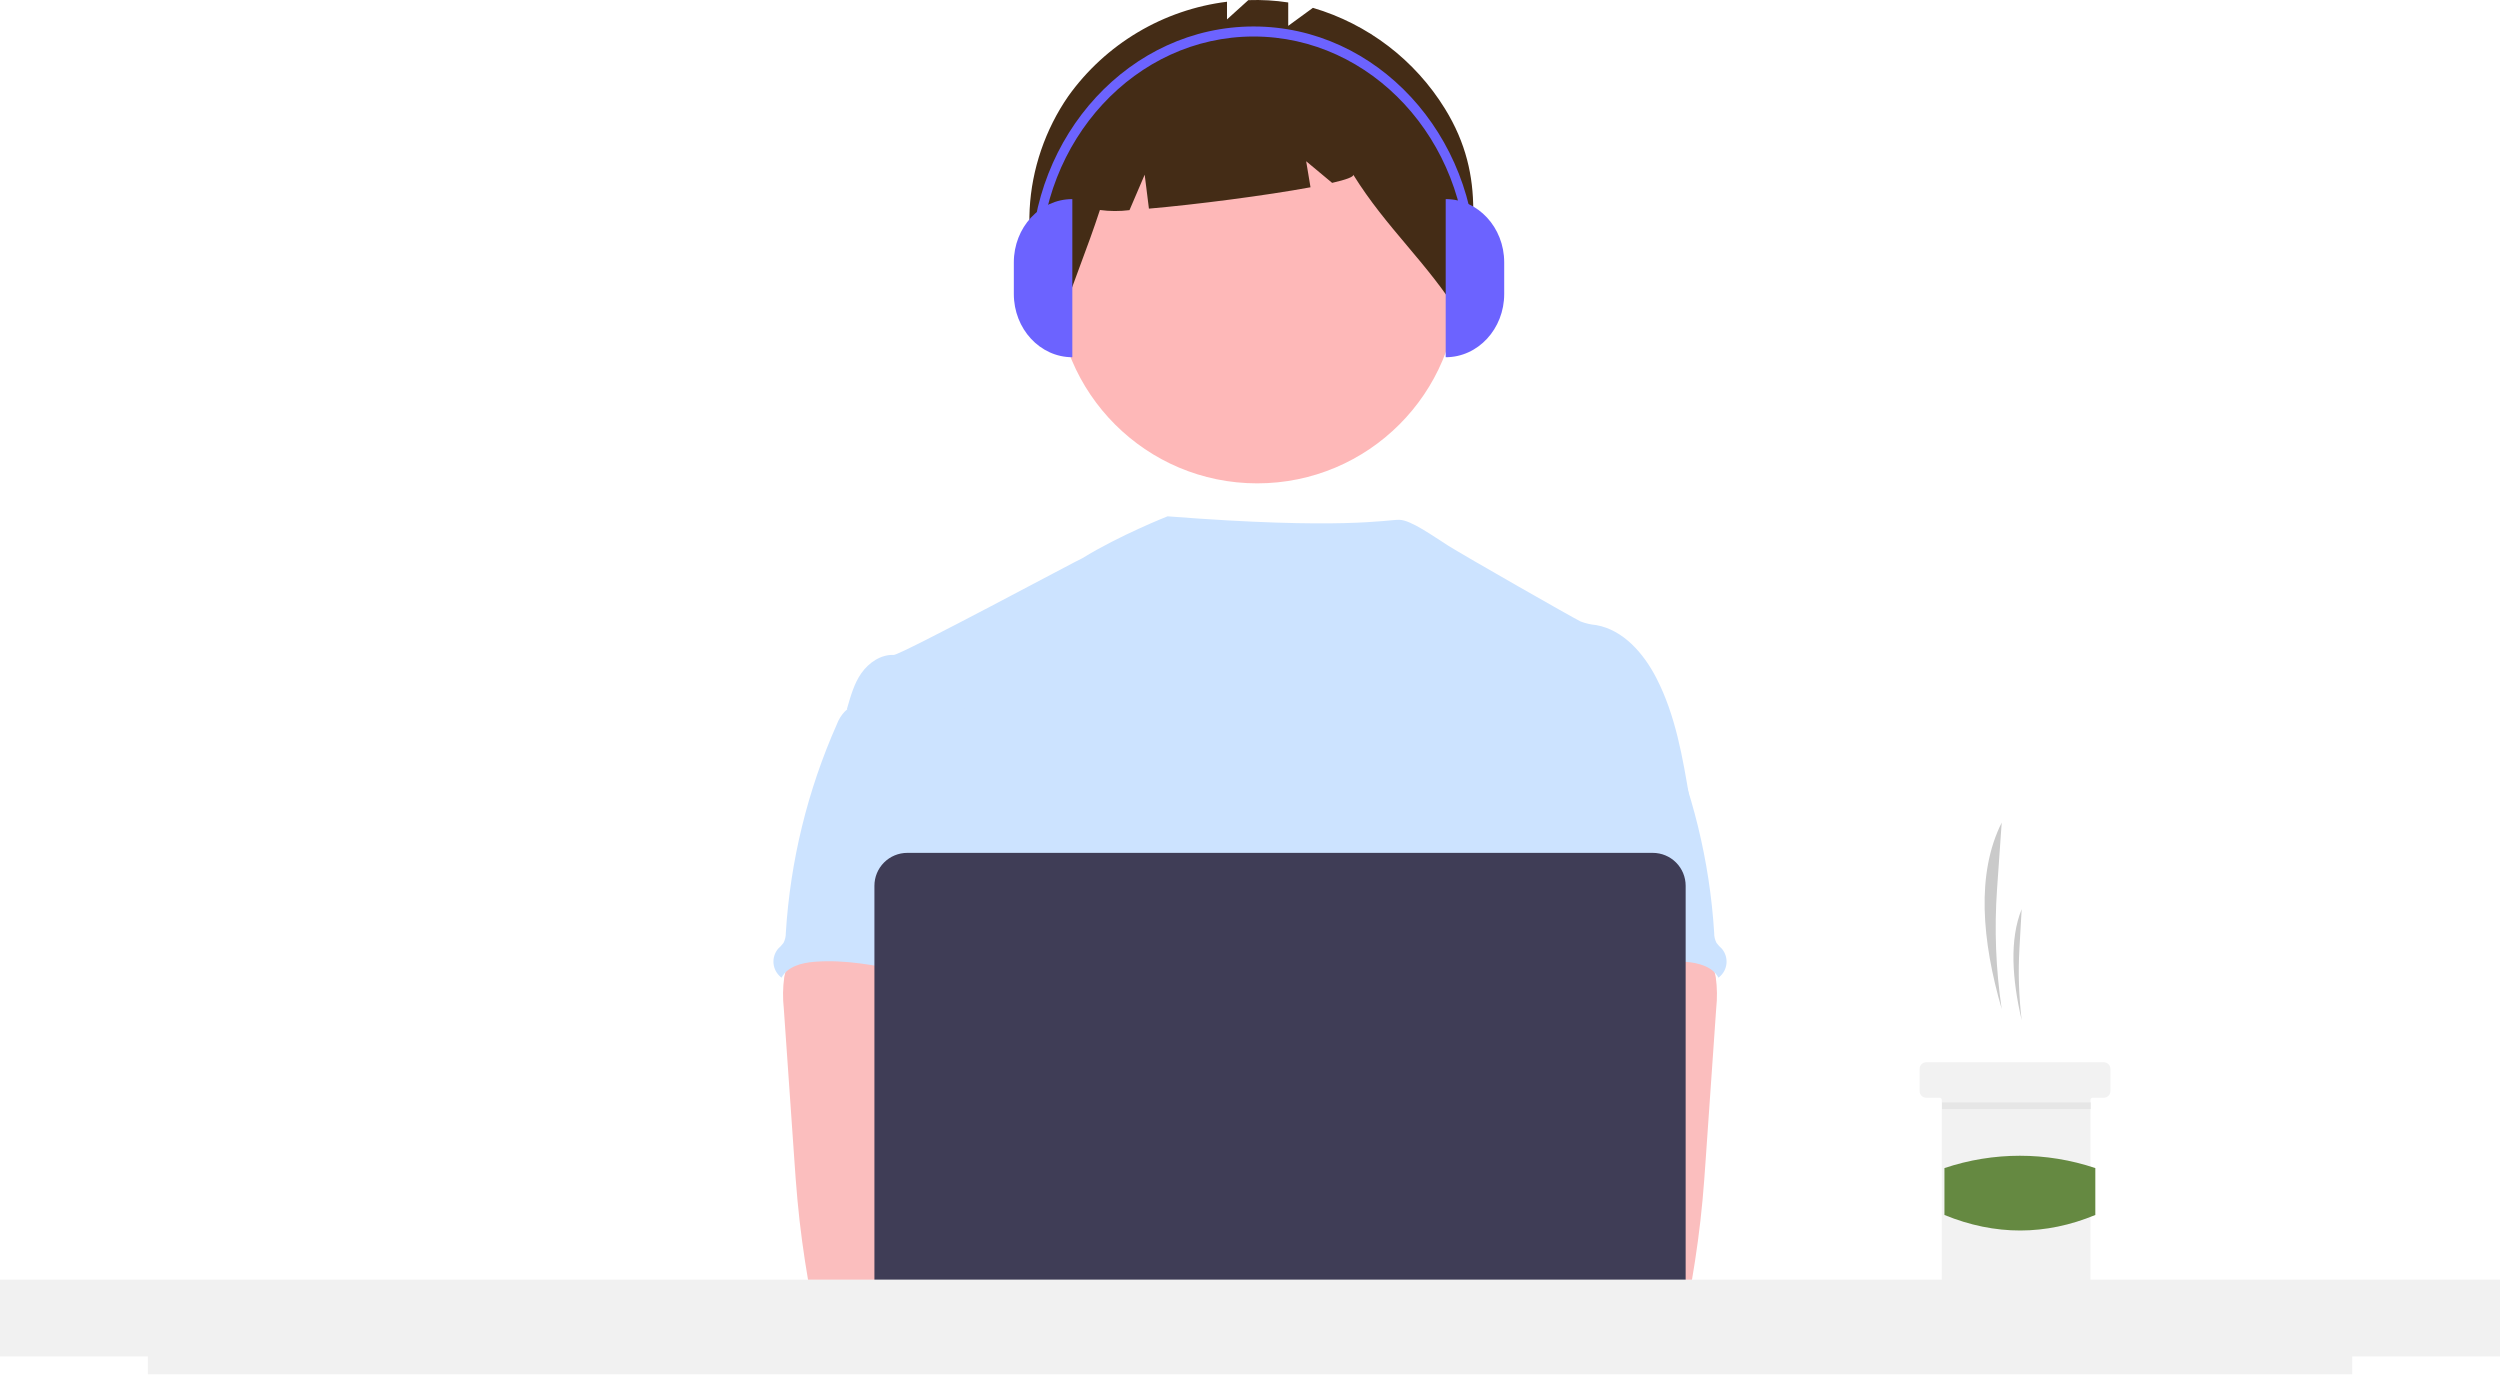 <svg width="504" height="278" viewBox="0 0 504 278" fill="none" xmlns="http://www.w3.org/2000/svg">
<path d="M403.544 203.414C402.354 195.404 402.04 187.288 402.607 179.21L403.544 165.84C398.381 176.113 399.548 189.633 403.544 203.414V203.414Z" fill="#CACACA"/>
<path d="M407.569 205.65C406.996 200.87 406.845 196.049 407.118 191.243L407.569 183.285C405.085 189.4 405.646 197.448 407.569 205.65Z" fill="#CACACA"/>
<path d="M425.463 215.492V219.965C425.461 220.32 425.319 220.661 425.068 220.912C424.817 221.163 424.477 221.305 424.121 221.307H421.885C421.826 221.307 421.768 221.318 421.713 221.341C421.659 221.363 421.61 221.396 421.568 221.438C421.526 221.479 421.493 221.529 421.471 221.583C421.449 221.637 421.437 221.696 421.437 221.754V258.433C421.436 258.789 421.294 259.129 421.042 259.38C420.791 259.631 420.451 259.773 420.096 259.775H392.81C392.454 259.775 392.113 259.633 391.861 259.382C391.61 259.13 391.468 258.789 391.468 258.433V221.754C391.468 221.636 391.421 221.522 391.337 221.438C391.253 221.355 391.139 221.307 391.021 221.307H388.337C387.981 221.307 387.64 221.165 387.388 220.914C387.137 220.662 386.995 220.321 386.995 219.965V215.492C386.995 215.316 387.029 215.141 387.097 214.978C387.164 214.815 387.263 214.667 387.388 214.543C387.512 214.418 387.66 214.319 387.823 214.252C387.986 214.184 388.161 214.15 388.337 214.15H424.121C424.477 214.151 424.818 214.293 425.069 214.544C425.32 214.796 425.462 215.137 425.463 215.492Z" fill="#F2F2F2"/>
<path d="M421.478 222.246H391.508V223.588H421.478V222.246Z" fill="#E6E6E6"/>
<path d="M422.417 244.94C412.388 249.09 402.25 249.135 392 244.94V235.486C401.868 232.171 412.549 232.171 422.417 235.486V244.94Z" fill="#658941"/>
<path d="M253.456 97.445C275.843 97.445 293.991 79.296 293.991 56.909C293.991 34.522 275.843 16.374 253.456 16.374C231.068 16.374 212.92 34.522 212.92 56.909C212.92 79.296 231.068 97.445 253.456 97.445Z" fill="#FEB8B8"/>
<path d="M291.316 21.939C285.256 12.098 275.769 4.846 264.683 1.58L259.707 5.211V0.496C257.044 0.089 254.349 -0.068 251.658 0.027L247.364 3.912V0.35C241.007 1.14 234.883 3.238 229.378 6.513C223.873 9.788 219.106 14.167 215.377 19.376C206.054 32.818 204.48 51.517 213.65 65.066C216.167 57.33 219.223 50.071 221.741 42.335C223.719 42.605 225.725 42.614 227.706 42.364L230.768 35.217L231.624 42.061C241.117 41.235 255.198 39.419 264.197 37.755L263.322 32.504L268.558 36.867C271.315 36.233 272.952 35.657 272.817 35.217C279.51 46.007 287.701 52.899 294.394 63.689C296.936 48.474 299.862 35.823 291.316 21.939Z" fill="#442C16"/>
<path d="M340.636 161.147C339.242 152.761 337.804 144.215 333.907 136.66C331.345 131.712 327.279 126.997 321.798 126.018C320.718 125.922 319.657 125.676 318.645 125.288C317.039 124.515 295.456 112.194 292.026 110.048C289.08 108.206 284.431 104.795 282.086 104.795C279.728 104.743 270.684 106.848 235.386 104.089C235.386 104.089 225.689 107.911 218.186 112.545C218.072 112.471 181.549 132.083 180.177 132.032C177.578 131.922 175.163 133.586 173.673 135.681C172.184 137.776 171.485 140.37 170.754 142.878C178.731 160.643 186.03 178.43 194.008 196.195C194.381 196.864 194.58 197.617 194.585 198.383C194.424 199.179 194.085 199.927 193.592 200.571C189.68 206.856 189.804 214.761 190.232 222.147C190.66 229.533 191.188 237.336 187.887 243.956C186.99 245.774 185.822 247.438 184.968 249.255C182.968 253.372 182.245 266.539 183.413 270.962L329.756 275.154C326.609 266.505 340.636 161.147 340.636 161.147Z" fill="#CCE3FF"/>
<path d="M158.104 196.983C157.812 199.095 157.783 201.236 158.017 203.355L160.114 233.477C160.311 236.316 160.505 239.149 160.772 241.981C161.275 247.477 162.027 252.929 162.96 258.373C162.981 259.146 163.308 259.879 163.869 260.412C164.43 260.944 165.179 261.232 165.952 261.212C175.185 263.166 184.724 263.088 194.147 262.556C208.526 261.753 245.313 260.235 247.56 257.315C249.808 254.396 248.498 249.673 245.568 247.312C242.637 244.952 194.092 239.196 194.092 239.196C194.566 235.437 195.997 231.897 197.354 228.328C199.793 221.998 202.07 215.461 202.113 208.68C202.157 201.899 199.603 194.77 194.048 190.885C189.479 187.696 183.596 187.104 178.028 187.236C173.977 187.352 166.977 186.382 163.277 187.966C160.349 189.255 158.652 194.116 158.104 196.983Z" fill="#FBBEBE"/>
<path d="M170.332 143.418C169.621 144.163 169.07 145.044 168.712 146.01C162.812 159.306 159.327 173.547 158.421 188.065C158.437 188.773 158.274 189.473 157.946 190.101C157.624 190.519 157.265 190.908 156.873 191.262C156.532 191.666 156.274 192.134 156.114 192.638C155.953 193.142 155.894 193.673 155.939 194.201C155.983 194.728 156.131 195.241 156.374 195.711C156.618 196.181 156.951 196.598 157.355 196.94C157.422 196.996 157.49 197.049 157.56 197.101C158.764 194.835 161.647 194.094 164.209 193.897C176.478 192.926 188.463 198.634 200.768 198.204C199.9 195.204 198.651 192.321 197.943 189.285C194.812 175.804 202.622 161.126 197.834 148.141C196.877 145.543 195.279 142.988 192.761 141.85C191.719 141.429 190.628 141.141 189.514 140.99C186.404 140.428 180.214 138.027 177.208 138.99C176.098 139.348 175.661 140.392 174.741 141.022C173.344 141.915 171.49 142.243 170.332 143.418Z" fill="#CCE3FF"/>
<path d="M340.723 187.966C337.023 186.382 330.023 187.352 325.972 187.236C320.404 187.104 314.521 187.696 309.952 190.885C304.398 194.77 301.843 201.899 301.887 208.68C301.931 215.461 304.208 221.998 306.646 228.328C308.003 231.897 309.434 235.437 309.908 239.196C309.908 239.196 261.363 244.952 258.433 247.312C255.502 249.673 254.192 254.396 256.44 257.315C258.687 260.235 328.815 263.166 338.048 261.212C338.821 261.232 339.571 260.944 340.132 260.412C340.693 259.879 341.019 259.146 341.04 258.373C341.974 252.929 342.725 247.477 343.229 241.981C343.495 239.149 343.689 236.316 343.886 233.477L345.983 203.355C346.217 201.236 346.188 199.095 345.896 196.983C345.349 194.116 343.651 189.255 340.723 187.966Z" fill="#FBBEBE"/>
<path d="M329.259 141.022C328.339 140.392 327.902 139.348 326.792 138.99C323.786 138.027 317.596 140.428 314.486 140.99C313.372 141.14 312.281 141.429 311.239 141.85C308.721 142.988 307.123 145.543 306.166 148.141C301.378 161.126 309.188 175.804 306.057 189.285C305.349 192.321 304.1 195.204 303.232 198.204C315.537 198.634 327.522 192.926 339.791 193.897C342.353 194.094 345.236 194.835 346.44 197.101C346.51 197.049 346.578 196.996 346.645 196.94C347.049 196.598 347.382 196.181 347.626 195.711C347.869 195.241 348.017 194.728 348.062 194.201C348.106 193.673 348.047 193.142 347.886 192.638C347.726 192.134 347.468 191.666 347.127 191.262C346.735 190.908 346.376 190.519 346.054 190.101C345.727 189.473 345.563 188.773 345.579 188.065C344.673 173.547 341.188 159.306 335.288 146.01C334.93 145.044 334.379 144.163 333.668 143.418C332.51 142.243 330.656 141.915 329.259 141.022Z" fill="#CCE3FF"/>
<path d="M241.45 262.651C247.492 262.651 252.391 257.753 252.391 251.711C252.391 245.668 247.492 240.77 241.45 240.77C235.408 240.77 230.51 245.668 230.51 251.711C230.51 257.753 235.408 262.651 241.45 262.651Z" fill="#FBBEBE"/>
<path d="M265.676 262.651C271.718 262.651 276.616 257.753 276.616 251.711C276.616 245.668 271.718 240.77 265.676 240.77C259.634 240.77 254.735 245.668 254.735 251.711C254.735 257.753 259.634 262.651 265.676 262.651Z" fill="#FBBEBE"/>
<path d="M333.209 276.363H182.903C181.148 276.362 179.465 275.664 178.224 274.423C176.984 273.182 176.286 271.5 176.283 269.745V178.558C176.286 176.803 176.984 175.121 178.224 173.88C179.465 172.639 181.148 171.941 182.903 171.939H333.209C334.964 171.941 336.646 172.639 337.887 173.88C339.128 175.121 339.826 176.803 339.828 178.558V269.745C339.826 271.5 339.128 273.182 337.887 274.423C336.646 275.664 334.964 276.362 333.209 276.363Z" fill="#3F3D56"/>
<path d="M504 257.971H0V273.459H29.811V277.059H474.2V273.459H504V257.971Z" fill="#F1F1F1"/>
<path d="M216.181 72.018C209.668 72.018 204.388 66.309 204.388 59.266V52.891C204.388 45.848 209.668 40.139 216.181 40.139V72.018H216.181Z" fill="#6C63FF"/>
<path d="M291.454 40.139C297.967 40.139 303.247 45.848 303.247 52.891V59.266C303.247 66.309 297.967 72.018 291.454 72.018V40.139Z" fill="#6C63FF"/>
<path d="M297.633 53.893H295.762C295.762 28.235 276.456 7.36 252.726 7.36C228.995 7.36 209.689 28.235 209.689 53.893H207.818C207.818 27.119 227.964 5.337 252.726 5.337C277.488 5.337 297.633 27.119 297.633 53.893Z" fill="#6C63FF"/>
</svg>
